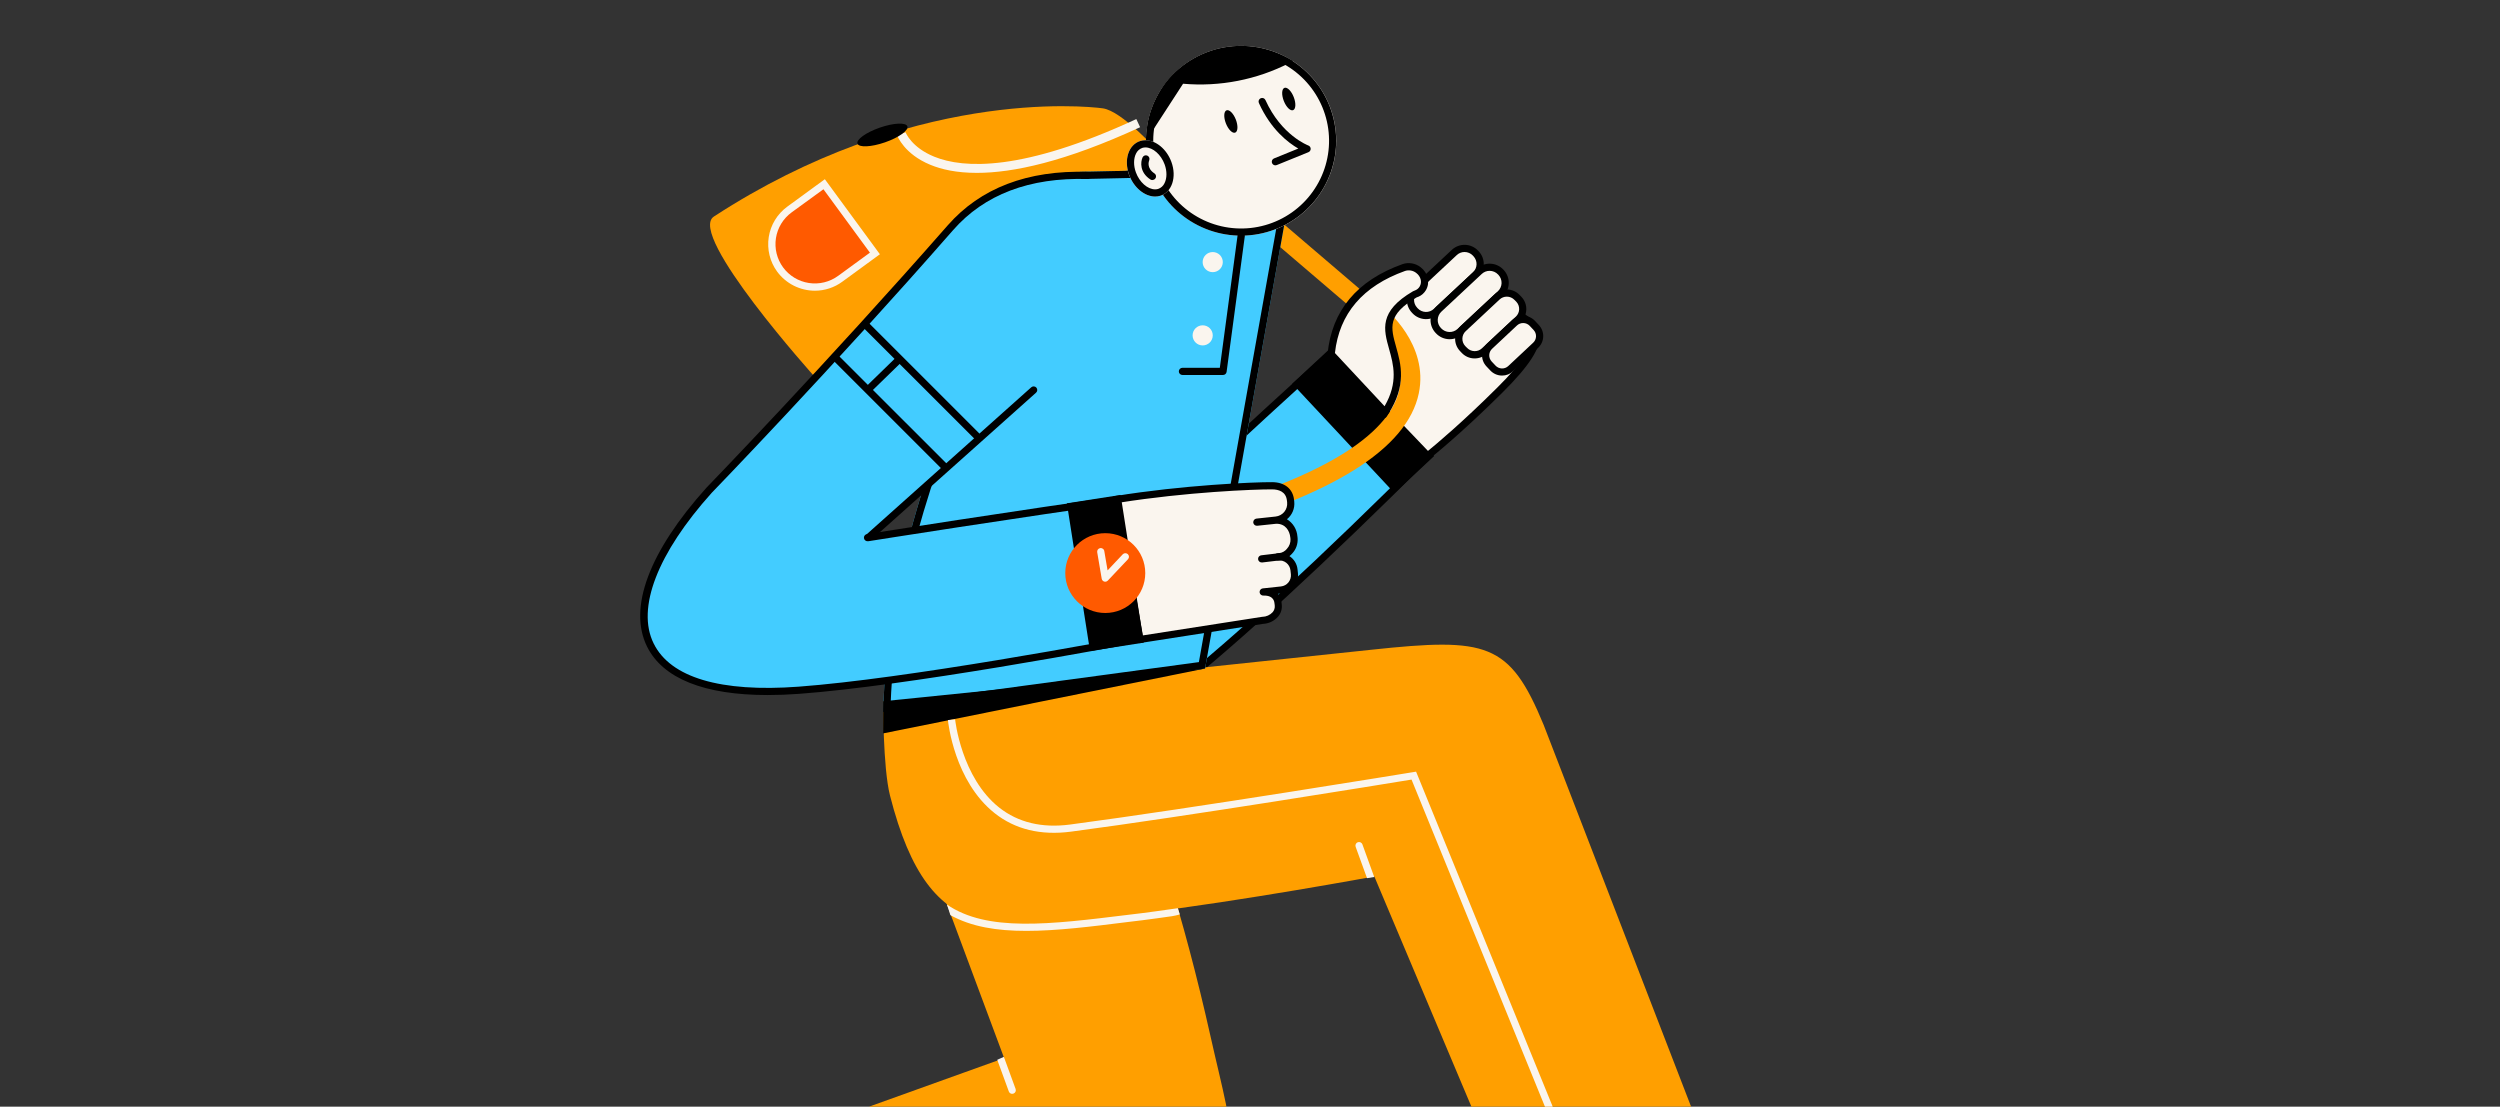 <svg width="436" height="193" viewBox="0 0 436 193" fill="none" xmlns="http://www.w3.org/2000/svg">
<rect x="0" y="0" width="436" height="193" fill="#333333" stroke="none"/>
<g clip-path="url(#clip0_9573_20153)">
<path d="M206.352 24.106L204.106 26.724L235.888 53.877L238.133 51.259L206.352 24.106Z" fill="#FF9F00"/>
<path d="M201.822 26.254L142.212 65.861C142.212 65.861 119.711 40.886 124.501 37.766C158.718 15.485 188.986 18.445 192.323 18.893C195.659 19.341 201.822 26.254 201.822 26.254Z" fill="#FF9F00"/>
<path d="M170.359 30.15C166.824 30.15 164.191 29.546 162.247 28.74C157.686 26.861 156.509 23.729 156.462 23.606L157.934 23.067C157.975 23.174 158.98 25.721 162.935 27.328C168.045 29.408 178.317 29.959 198.175 20.765L198.834 22.187C185.741 28.233 176.634 30.15 170.359 30.15Z" fill="#FAF5EE"/>
<path d="M143.735 32.122L152.594 44.199L146.542 48.619C144.937 49.791 142.931 50.279 140.966 49.976C139 49.672 137.236 48.602 136.061 47C134.886 45.398 134.397 43.397 134.702 41.435C135.006 39.474 136.079 37.714 137.684 36.541L143.735 32.122Z" fill="#FF5A00"/>
<path d="M142.13 50.7C140.847 50.7 139.582 50.399 138.437 49.822C137.292 49.245 136.299 48.407 135.538 47.377C134.267 45.64 133.739 43.472 134.068 41.347C134.398 39.223 135.559 37.315 137.295 36.044L143.853 31.254L153.453 44.341L146.895 49.131C145.514 50.146 143.845 50.696 142.13 50.7ZM136.567 46.628C137.644 48.095 139.26 49.075 141.061 49.353C142.862 49.631 144.699 49.184 146.17 48.11L151.714 44.063L143.608 33.005L138.052 37.046C136.583 38.121 135.602 39.734 135.324 41.531C135.045 43.327 135.493 45.16 136.567 46.628Z" fill="#FAF5EE"/>
<path d="M154.343 24.824C156.745 23.992 158.493 22.742 158.246 22.032C157.999 21.323 155.852 21.423 153.449 22.256C151.046 23.088 149.299 24.338 149.546 25.047C149.792 25.757 151.94 25.657 154.343 24.824Z" fill="black"/>
<path d="M232.129 61.674C217.139 75.125 200.11 90.997 200.11 90.997L202.097 83.069C192.507 92.241 171.766 108.868 171.766 108.868C171.672 129.856 183.755 136.825 204.982 120.051C219.34 108.705 234.345 93.704 244.799 83.627C244.522 83.301 236.433 68.052 232.129 61.674Z" fill="#43CCFF"/>
<path d="M200.128 91.626C200.032 91.626 199.938 91.605 199.852 91.563C199.766 91.522 199.69 91.462 199.631 91.387C199.572 91.312 199.531 91.224 199.511 91.131C199.491 91.038 199.492 90.942 199.515 90.849L201.503 82.921C201.544 82.759 201.648 82.621 201.792 82.536C201.936 82.451 202.108 82.427 202.27 82.468C202.432 82.51 202.571 82.614 202.656 82.757C202.741 82.901 202.765 83.072 202.724 83.234L200.74 91.153C200.705 91.289 200.626 91.409 200.515 91.495C200.404 91.58 200.268 91.627 200.128 91.626Z" fill="black"/>
<path d="M199.992 91.916C199.906 91.916 199.821 91.898 199.742 91.864C199.663 91.831 199.592 91.781 199.533 91.718C199.476 91.659 199.432 91.588 199.403 91.511C199.373 91.434 199.359 91.352 199.362 91.27C199.364 91.188 199.382 91.106 199.416 91.031C199.45 90.956 199.498 90.888 199.558 90.832C199.731 90.672 216.868 74.543 231.703 61.208C231.765 61.153 231.837 61.111 231.916 61.083C231.994 61.056 232.077 61.044 232.159 61.049C232.242 61.053 232.323 61.074 232.398 61.11C232.473 61.146 232.54 61.197 232.595 61.258C232.65 61.32 232.693 61.392 232.72 61.47C232.747 61.548 232.759 61.631 232.754 61.713C232.75 61.796 232.729 61.877 232.693 61.951C232.657 62.026 232.606 62.093 232.545 62.148C217.718 75.483 200.591 91.593 200.422 91.753C200.304 91.859 200.15 91.918 199.992 91.916Z" fill="black"/>
<path d="M184.802 130.078C182.716 130.109 180.659 129.59 178.838 128.574C172.309 124.862 169.822 114.672 171.835 99.881C171.846 99.799 171.873 99.719 171.915 99.647C171.957 99.576 172.012 99.513 172.078 99.463C172.145 99.412 172.22 99.375 172.3 99.354C172.381 99.333 172.465 99.328 172.547 99.339C172.63 99.35 172.709 99.377 172.781 99.419C172.853 99.461 172.916 99.516 172.966 99.582C173.017 99.648 173.054 99.724 173.075 99.804C173.096 99.884 173.101 99.968 173.09 100.05C171.178 114.093 173.505 124.095 179.469 127.487C185.236 130.767 193.934 128.029 204.629 119.578C215.123 111.283 230.317 97.275 248.562 79.062C248.681 78.954 248.837 78.896 248.998 78.9C249.16 78.903 249.313 78.969 249.427 79.082C249.541 79.196 249.607 79.349 249.612 79.509C249.616 79.67 249.558 79.826 249.45 79.946C231.146 98.177 215.918 112.223 205.383 120.546C197.4 126.855 190.418 130.078 184.802 130.078Z" fill="black"/>
<path d="M232.307 60.461L225.369 66.917L243.186 85.982L250.124 79.526L232.307 60.461Z" fill="black"/>
<path d="M235.479 65.383C235.479 65.383 237.959 55.672 249.832 47.91C256.217 43.728 258.493 48.634 262.216 52.637C266.005 56.709 273.171 56.499 261.588 68.014C254.054 75.495 248.975 79.489 248.975 79.489L235.479 65.383Z" fill="#FAF5EE"/>
<path d="M248.92 80.33L234.794 65.564L234.882 65.225C234.985 64.821 237.556 55.202 249.495 47.37C255.34 43.546 258.231 46.973 261.025 50.29C261.558 50.916 262.105 51.571 262.685 52.194C263.458 52.971 264.309 53.665 265.225 54.265C266.842 55.402 268.364 56.477 268.527 58.378C268.725 60.683 266.725 63.788 262.045 68.443C254.583 75.863 249.426 79.923 249.375 79.964L248.92 80.33ZM236.188 65.213L249.036 78.639C250.43 77.505 255.001 73.693 261.15 67.572C265.485 63.261 267.429 60.367 267.272 58.488C267.159 57.169 265.985 56.342 264.497 55.292C263.507 54.643 262.589 53.892 261.756 53.053C261.16 52.407 260.601 51.746 260.058 51.104C257.173 47.681 255.089 45.209 250.179 48.423C239.876 55.176 236.746 63.481 236.188 65.213Z" fill="black"/>
<path d="M250.482 54.325L257.313 47.943C258.365 46.961 258.42 45.313 257.435 44.264L257.319 44.14C256.335 43.091 254.684 43.036 253.632 44.019L246.8 50.4C245.749 51.383 245.694 53.03 246.679 54.08L246.795 54.203C247.779 55.253 249.43 55.307 250.482 54.325Z" fill="#FAF5EE"/>
<path d="M248.706 55.655H248.596C248.171 55.642 247.753 55.545 247.366 55.37C246.979 55.196 246.63 54.946 246.339 54.637L246.226 54.515C245.64 53.889 245.327 53.056 245.355 52.2C245.384 51.344 245.751 50.534 246.377 49.948L253.207 43.567C253.835 42.983 254.668 42.671 255.525 42.7C256.383 42.728 257.194 43.094 257.781 43.717L257.897 43.839C258.482 44.465 258.795 45.297 258.766 46.152C258.738 47.008 258.371 47.817 257.747 48.403L250.916 54.787C250.317 55.347 249.526 55.657 248.706 55.655ZM255.421 43.949C254.918 43.947 254.434 44.138 254.068 44.481L247.234 50.862C246.851 51.221 246.626 51.717 246.609 52.241C246.592 52.764 246.784 53.273 247.143 53.656L247.256 53.779C247.615 54.161 248.111 54.386 248.636 54.403C249.161 54.421 249.672 54.23 250.056 53.873L256.89 47.489C257.271 47.129 257.494 46.635 257.511 46.112C257.528 45.589 257.337 45.081 256.981 44.698L256.865 44.572C256.679 44.375 256.456 44.218 256.207 44.111C255.959 44.004 255.691 43.949 255.421 43.949Z" fill="black"/>
<path d="M254.626 57.818L261.668 51.24C262.733 50.245 262.788 48.578 261.792 47.516L261.719 47.438C260.722 46.376 259.051 46.321 257.987 47.316L250.945 53.894C249.88 54.888 249.825 56.556 250.821 57.618L250.894 57.695C251.891 58.758 253.561 58.813 254.626 57.818Z" fill="#FAF5EE"/>
<path d="M252.826 59.157H252.716C252.287 59.144 251.864 59.047 251.473 58.871C251.082 58.694 250.73 58.442 250.437 58.129L250.365 58.054C249.773 57.422 249.456 56.581 249.485 55.717C249.514 54.852 249.886 54.034 250.518 53.443L257.56 46.865C258.192 46.274 259.035 45.957 259.901 45.986C260.768 46.014 261.587 46.384 262.18 47.015L262.253 47.093C262.842 47.726 263.157 48.566 263.128 49.429C263.099 50.292 262.729 51.109 262.099 51.701L255.054 58.279C254.452 58.846 253.654 59.16 252.826 59.157ZM259.791 47.234C259.281 47.233 258.79 47.427 258.42 47.776L251.375 54.354C250.986 54.718 250.757 55.222 250.739 55.754C250.722 56.286 250.917 56.804 251.281 57.192L251.353 57.268C251.719 57.655 252.223 57.882 252.755 57.9C253.288 57.918 253.806 57.726 254.197 57.365L261.242 50.786C261.628 50.421 261.855 49.918 261.873 49.387C261.89 48.856 261.697 48.339 261.336 47.949L261.261 47.87C261.073 47.669 260.845 47.509 260.592 47.4C260.34 47.29 260.067 47.234 259.791 47.234Z" fill="black"/>
<path d="M258.868 61.221L264.783 55.695C265.778 54.766 265.829 53.208 264.898 52.215L264.589 51.886C263.658 50.893 262.096 50.842 261.101 51.771L255.186 57.296C254.192 58.226 254.14 59.784 255.071 60.776L255.38 61.106C256.312 62.098 257.873 62.15 258.868 61.221Z" fill="#FAF5EE"/>
<path d="M257.184 62.509H257.08C256.674 62.497 256.273 62.405 255.903 62.238C255.532 62.071 255.198 61.832 254.921 61.535L254.607 61.206C254.047 60.608 253.748 59.813 253.775 58.995C253.802 58.177 254.153 57.403 254.751 56.843L260.665 51.317C261.265 50.758 262.063 50.46 262.883 50.487C263.703 50.514 264.479 50.864 265.041 51.461L265.355 51.79C265.915 52.389 266.214 53.185 266.187 54.003C266.16 54.822 265.809 55.596 265.211 56.157L259.297 61.679C258.725 62.215 257.969 62.513 257.184 62.509ZM262.787 51.734C262.321 51.734 261.873 51.911 261.532 52.229L255.621 57.754C255.443 57.918 255.301 58.115 255.201 58.335C255.101 58.554 255.047 58.791 255.04 59.032C255.031 59.273 255.07 59.513 255.155 59.739C255.24 59.965 255.368 60.172 255.533 60.348L255.847 60.661C256.012 60.837 256.21 60.979 256.431 61.078C256.651 61.177 256.889 61.231 257.131 61.238C257.372 61.248 257.613 61.21 257.84 61.126C258.067 61.041 258.274 60.912 258.449 60.746L264.363 55.223C264.718 54.889 264.925 54.429 264.941 53.942C264.957 53.456 264.78 52.983 264.448 52.627L264.134 52.313C263.962 52.129 263.753 51.983 263.521 51.883C263.29 51.783 263.04 51.733 262.787 51.734Z" fill="black"/>
<path d="M263.471 64.28L267.816 60.221C268.702 59.394 268.748 58.006 267.918 57.122L267.24 56.399C266.411 55.515 265.02 55.469 264.134 56.297L259.789 60.356C258.903 61.183 258.857 62.571 259.687 63.455L260.365 64.178C261.194 65.062 262.585 65.108 263.471 64.28Z" fill="#FAF5EE"/>
<path d="M261.972 65.498H261.875C261.504 65.487 261.139 65.403 260.801 65.25C260.463 65.097 260.159 64.879 259.906 64.608L259.228 63.888C258.716 63.342 258.443 62.615 258.467 61.868C258.492 61.121 258.813 60.414 259.36 59.903L263.705 55.831C263.976 55.577 264.294 55.38 264.642 55.249C264.989 55.119 265.359 55.058 265.73 55.07C266.101 55.082 266.466 55.167 266.805 55.32C267.143 55.474 267.447 55.692 267.701 55.962L268.376 56.683C268.888 57.229 269.162 57.955 269.137 58.702C269.112 59.45 268.791 60.156 268.244 60.667L263.899 64.74C263.378 65.229 262.688 65.501 261.972 65.498ZM265.635 56.338C265.238 56.336 264.854 56.486 264.565 56.758L260.22 60.83C259.917 61.114 259.738 61.506 259.724 61.92C259.717 62.126 259.75 62.331 259.822 62.524C259.895 62.717 260.004 62.894 260.145 63.045L260.823 63.765C260.964 63.916 261.133 64.037 261.321 64.121C261.509 64.206 261.712 64.254 261.918 64.26C262.124 64.267 262.329 64.233 262.522 64.16C262.715 64.088 262.892 63.978 263.042 63.837L267.387 59.765C267.538 59.624 267.659 59.456 267.744 59.268C267.829 59.081 267.876 58.879 267.883 58.673C267.89 58.467 267.856 58.262 267.783 58.07C267.71 57.877 267.6 57.701 267.459 57.55L266.784 56.83C266.643 56.68 266.473 56.56 266.286 56.475C266.098 56.391 265.895 56.344 265.689 56.338H265.635Z" fill="black"/>
<path d="M117.029 260.076L125.897 238.537L203.701 209.884C218.235 204.161 215.448 200.114 211.047 180.439C202.348 141.54 185.89 96.313 178.789 134.949L158.07 138.737L175.125 184.536L95.856 213.014L117.029 260.076Z" fill="#FF9F00"/>
<path d="M320.744 212.175L299.034 203.639L269.212 126.42C263.269 112.011 259.308 111.171 239.214 113.311C216.351 115.745 154.033 122.295 154.033 122.295C154.033 122.295 153.961 133.775 155.216 138.743C162.276 166.4 174.868 162.209 199.165 159.248C216.593 157.128 239.682 152.855 239.682 152.855L273.898 233.986L320.744 212.175Z" fill="#FF9F00"/>
<path d="M225.769 29.135L210.158 116.606L154.03 124.171C155.223 75.257 188.316 29.965 188.316 29.965L225.769 29.135Z" fill="#43CCFF"/>
<path d="M224.266 30.419L209.085 115.472L155.33 122.73C155.729 112.117 157.662 100.846 161.084 89.213C164.143 78.951 168.037 68.957 172.727 59.329C180.029 44.205 187.302 33.586 188.975 31.215L224.266 30.419ZM225.769 29.135L188.316 29.965C188.316 29.965 155.223 75.257 154.03 124.171L210.158 116.606L225.769 29.147V29.135Z" fill="black"/>
<path d="M216.456 41.097C225.613 41.097 233.037 33.689 233.037 24.551C233.037 15.413 225.613 8.005 216.456 8.005C207.299 8.005 199.875 15.413 199.875 24.551C199.875 33.689 207.299 41.097 216.456 41.097Z" fill="#FAF5EE"/>
<path d="M216.465 9.253C219.94 9.255 223.312 10.435 226.027 12.6C228.742 14.764 230.639 17.785 231.408 21.167C232.177 24.549 231.772 28.091 230.259 31.212C228.746 34.334 226.215 36.851 223.081 38.349C219.947 39.847 216.396 40.239 213.01 39.459C209.624 38.68 206.603 36.776 204.444 34.059C202.285 31.342 201.114 27.973 201.125 24.506C201.135 21.038 202.326 17.677 204.502 14.973C205.931 13.176 207.75 11.728 209.823 10.737C211.896 9.746 214.167 9.238 216.465 9.253ZM216.465 8C212.55 7.994 208.759 9.37 205.763 11.886C202.767 14.401 200.759 17.893 200.095 21.744C199.432 25.594 200.155 29.555 202.136 32.925C204.118 36.294 207.231 38.856 210.923 40.155C214.615 41.455 218.65 41.409 222.311 40.026C225.973 38.642 229.026 36.011 230.93 32.597C232.835 29.183 233.467 25.207 232.715 21.373C231.964 17.538 229.877 14.093 226.824 11.646C223.888 9.29 220.234 8.004 216.465 8Z" fill="black"/>
<path d="M222.427 28.836C222.282 28.836 222.141 28.786 222.028 28.694C221.916 28.601 221.839 28.473 221.811 28.331C221.783 28.189 221.805 28.041 221.874 27.913C221.943 27.785 222.054 27.685 222.188 27.63L226.423 25.907C224.693 24.911 221.642 22.609 219.548 17.963C219.515 17.888 219.496 17.807 219.493 17.725C219.491 17.643 219.505 17.561 219.534 17.484C219.563 17.407 219.608 17.336 219.664 17.276C219.721 17.217 219.789 17.168 219.864 17.135C219.939 17.101 220.02 17.082 220.103 17.08C220.185 17.077 220.267 17.091 220.344 17.12C220.421 17.15 220.492 17.194 220.552 17.25C220.612 17.307 220.66 17.374 220.694 17.45C223.469 23.605 228.121 25.356 228.168 25.372C228.288 25.415 228.391 25.493 228.465 25.595C228.539 25.698 228.58 25.821 228.582 25.947C228.585 26.073 228.549 26.198 228.48 26.304C228.411 26.409 228.311 26.492 228.194 26.54L222.662 28.789C222.588 28.82 222.508 28.836 222.427 28.836Z" fill="black"/>
<path d="M203.528 14.177C202.222 15.799 199.802 20.044 200.204 24.035L206.328 14.603C212.741 15.166 219.183 13.907 224.909 10.972L225.496 10.659C218.003 6.192 208.456 8.068 203.528 14.177Z" fill="black"/>
<path d="M202.675 34.028C204.614 33.167 205.257 30.386 204.111 27.816C202.966 25.246 200.465 23.86 198.526 24.721C196.587 25.581 195.944 28.362 197.09 30.933C198.236 33.503 200.736 34.889 202.675 34.028Z" fill="#FAF5EE"/>
<path d="M199.756 24.457V25.71C201.077 25.71 202.49 26.963 203.114 28.68C203.541 29.852 203.532 31.073 203.093 31.947C202.986 32.181 202.832 32.391 202.641 32.563C202.45 32.736 202.225 32.867 201.981 32.95C201.811 33 201.635 33.025 201.457 33.025C200.135 33.025 198.723 31.772 198.098 30.058C197.671 28.887 197.681 27.662 198.12 26.788C198.227 26.555 198.381 26.346 198.572 26.174C198.763 26.002 198.988 25.871 199.231 25.789C199.401 25.737 199.578 25.711 199.756 25.71V24.457ZM199.756 24.457C199.455 24.457 199.155 24.502 198.867 24.589C196.83 25.216 195.957 27.847 196.918 30.484C197.74 32.749 199.646 34.278 201.457 34.278C201.758 34.279 202.058 34.235 202.345 34.146C204.383 33.52 205.255 30.892 204.295 28.251C203.469 25.986 201.567 24.457 199.756 24.457Z" fill="black"/>
<path d="M200.972 31.404C200.85 31.404 200.729 31.368 200.627 31.301C198.743 30.07 198.907 28.259 199.255 27.473C199.32 27.318 199.443 27.196 199.598 27.132C199.753 27.068 199.927 27.069 200.082 27.133C200.237 27.197 200.36 27.32 200.424 27.475C200.488 27.63 200.487 27.804 200.423 27.958C200.363 28.096 199.914 29.308 201.33 30.239C201.443 30.313 201.528 30.421 201.575 30.547C201.621 30.674 201.625 30.811 201.587 30.94C201.548 31.069 201.469 31.182 201.361 31.263C201.254 31.344 201.123 31.388 200.988 31.389L200.972 31.404Z" fill="black"/>
<path d="M215.419 23.129C215.898 22.943 215.946 21.922 215.528 20.848C215.11 19.774 214.384 19.054 213.905 19.239C213.427 19.425 213.378 20.446 213.796 21.52C214.214 22.594 214.941 23.314 215.419 23.129Z" fill="black"/>
<path d="M225.518 19.212C225.996 19.027 226.045 18.006 225.627 16.932C225.209 15.858 224.482 15.137 224.004 15.323C223.525 15.508 223.477 16.529 223.895 17.603C224.313 18.677 225.04 19.398 225.518 19.212Z" fill="black"/>
<path d="M208.444 92.953L207.54 89.626C235.526 82.055 242.843 73.651 244.048 67.931C245.417 61.462 239.28 56.416 239.217 56.366L241.38 53.681C241.694 53.938 249.228 60.062 247.436 68.611C245.411 78.309 232.292 86.5 208.444 92.953Z" fill="#FF9F00"/>
<path d="M197.699 86.805C177.734 89.552 151.62 93.603 151.62 93.603L180.268 68.014L189.685 30.609C180.447 30.22 172.15 32.109 165.784 39.724C144.751 64.881 129.09 79.482 123.672 85.515C104.997 106.314 108.783 122.647 139.314 120.382C157.581 119.026 186.543 113.87 200.867 111.38C200.807 110.95 200.741 110.518 200.656 110.089C199.052 102.067 197.677 94.499 197.699 86.805Z" fill="#43CCFF"/>
<path d="M151.622 94.226C151.534 94.227 151.446 94.208 151.366 94.173C151.285 94.137 151.213 94.085 151.154 94.019C151.099 93.958 151.056 93.887 151.028 93.809C151.001 93.731 150.989 93.649 150.993 93.567C150.997 93.484 151.018 93.403 151.054 93.329C151.089 93.255 151.14 93.188 151.201 93.133L179.852 67.544C179.914 67.489 179.986 67.447 180.064 67.42C180.142 67.393 180.225 67.382 180.307 67.387C180.39 67.392 180.471 67.413 180.545 67.449C180.619 67.485 180.686 67.535 180.741 67.597C180.795 67.659 180.837 67.731 180.864 67.809C180.891 67.887 180.903 67.969 180.898 68.051C180.893 68.134 180.872 68.214 180.836 68.288C180.799 68.362 180.749 68.429 180.687 68.484L152.039 94.073C151.924 94.173 151.775 94.228 151.622 94.226Z" fill="black"/>
<path d="M151.345 94.393C151.179 94.406 151.014 94.352 150.887 94.243C150.76 94.135 150.682 93.981 150.669 93.815C150.656 93.648 150.71 93.484 150.818 93.357C150.927 93.231 151.082 93.153 151.248 93.14C151.512 93.099 177.834 88.917 197.616 86.179C197.783 86.156 197.952 86.201 198.086 86.302C198.22 86.403 198.308 86.553 198.331 86.72C198.354 86.886 198.309 87.054 198.208 87.188C198.106 87.322 197.956 87.409 197.789 87.432C178.012 90.17 151.71 94.349 151.446 94.389C151.413 94.394 151.379 94.395 151.345 94.393Z" fill="black"/>
<path d="M133.873 121.215C122.82 121.215 115.6 118.333 112.841 112.758C109.523 106.032 113.196 96.203 123.178 85.085C123.398 84.857 143.925 63.656 165.283 39.301C170.987 32.795 179.202 29.656 189.678 29.97C189.76 29.972 189.841 29.991 189.917 30.024C189.992 30.058 190.06 30.106 190.116 30.166C190.173 30.226 190.217 30.297 190.246 30.374C190.276 30.451 190.289 30.533 190.287 30.615C190.284 30.697 190.266 30.778 190.232 30.853C190.198 30.928 190.15 30.996 190.09 31.052C190.03 31.109 189.959 31.153 189.882 31.182C189.805 31.211 189.723 31.225 189.64 31.223C179.548 30.925 171.675 33.916 166.228 40.125C144.876 64.518 124.33 85.737 124.123 85.947C114.662 96.488 110.957 106.067 113.996 112.219C116.925 118.171 125.664 120.767 139.269 119.756C157.831 118.377 191.499 112.153 205.11 109.541C205.274 109.509 205.443 109.544 205.581 109.637C205.719 109.73 205.814 109.874 205.846 110.037C205.878 110.2 205.843 110.37 205.75 110.507C205.656 110.645 205.512 110.74 205.348 110.772C191.712 113.387 157.988 119.624 139.364 121.006C137.447 121.148 135.616 121.217 133.873 121.215Z" fill="black"/>
<path d="M222.521 90.706C223.277 90.627 223.97 90.254 224.452 89.667C224.933 89.081 225.163 88.329 225.092 87.574L225.057 87.261C224.891 85.694 223.802 84.755 221.881 84.733C218.289 84.708 206.015 85.278 194.545 87.154L198.798 111.547L220.201 108.189C222.006 108.067 223.067 106.826 222.929 105.554L222.901 105.291C222.722 102.97 220.292 103.258 220.295 103.23L223.435 102.892C224.113 102.82 224.735 102.483 225.165 101.955C225.595 101.426 225.798 100.75 225.729 100.072L225.651 99.355C225.573 98.684 225.232 98.07 224.703 97.649C224.174 97.227 223.499 97.031 222.826 97.103L223.08 97.078C224.361 97.05 225.817 95.493 225.651 93.945L225.616 93.632C225.45 92.066 224.361 90.669 222.477 90.716L219.143 91.076L222.521 90.706Z" fill="#FAF5EE"/>
<path d="M198.799 112.156C198.65 112.158 198.505 112.108 198.39 112.013C198.275 111.918 198.197 111.786 198.171 111.639L193.927 87.243C193.913 87.162 193.915 87.079 193.934 86.998C193.952 86.917 193.987 86.841 194.035 86.774C194.083 86.707 194.144 86.65 194.214 86.606C194.285 86.562 194.363 86.533 194.445 86.52C206.195 84.597 218.673 84.067 221.884 84.089C224.06 84.105 225.479 85.261 225.683 87.174L225.717 87.488C225.777 88.065 225.692 88.647 225.469 89.183C225.245 89.719 224.892 90.19 224.439 90.555C224.961 90.873 225.399 91.31 225.717 91.831C226.035 92.352 226.225 92.941 226.27 93.549L226.304 93.862C226.339 94.347 226.274 94.835 226.112 95.293C225.95 95.752 225.695 96.172 225.362 96.528C225.214 96.694 225.052 96.848 224.879 96.989C225.27 97.243 225.6 97.581 225.844 97.978C226.087 98.375 226.239 98.821 226.288 99.285L226.364 100.002C226.45 100.842 226.198 101.681 225.664 102.336C225.131 102.991 224.358 103.408 223.517 103.495L222.889 103.564C223.272 104.035 223.492 104.617 223.517 105.224L223.542 105.471C223.58 105.844 223.542 106.221 223.429 106.579C223.316 106.937 223.131 107.268 222.886 107.551C222.556 107.926 222.153 108.23 221.702 108.446C221.251 108.661 220.761 108.783 220.261 108.804L198.874 112.14C198.85 112.147 198.824 112.153 198.799 112.156ZM195.274 87.654L199.314 110.815L220.114 107.573H220.17C220.505 107.564 220.835 107.489 221.14 107.351C221.445 107.214 221.719 107.016 221.947 106.771C222.083 106.616 222.186 106.434 222.25 106.238C222.314 106.041 222.337 105.834 222.317 105.628L222.289 105.365C222.258 104.973 222.17 103.836 220.377 103.867C220.281 103.874 220.185 103.861 220.095 103.828C220.005 103.795 219.922 103.743 219.853 103.676C219.771 103.592 219.715 103.486 219.69 103.37C219.666 103.255 219.674 103.135 219.715 103.025C219.755 102.915 219.825 102.818 219.917 102.745C220.009 102.673 220.12 102.627 220.236 102.614L223.394 102.276C223.905 102.224 224.374 101.972 224.699 101.576C225.024 101.18 225.179 100.672 225.13 100.162L225.052 99.444C224.993 98.937 224.736 98.474 224.336 98.156C223.936 97.837 223.425 97.69 222.917 97.747C222.75 97.764 222.584 97.715 222.454 97.61C222.324 97.504 222.241 97.352 222.223 97.186C222.206 97.02 222.255 96.853 222.36 96.724C222.466 96.594 222.619 96.511 222.785 96.494L223.039 96.465H223.096C223.623 96.402 224.104 96.133 224.433 95.717C224.648 95.49 224.814 95.222 224.922 94.929C225.03 94.636 225.077 94.324 225.061 94.013L225.026 93.7C224.91 92.594 224.201 91.316 222.569 91.344L219.26 91.692C219.095 91.709 218.929 91.661 218.8 91.557C218.67 91.453 218.587 91.302 218.569 91.137C218.568 91.114 218.568 91.091 218.569 91.068C218.568 90.913 218.625 90.764 218.728 90.648C218.831 90.532 218.974 90.459 219.128 90.442L222.462 90.085C223.055 90.024 223.6 89.732 223.978 89.272C224.355 88.812 224.535 88.221 224.477 87.629L224.443 87.316C224.273 85.705 222.958 85.358 221.884 85.348C218.736 85.323 206.753 85.828 195.274 87.654Z" fill="black"/>
<path d="M220.078 97.463L223.318 97.075L220.078 97.463Z" fill="#FAF5EE"/>
<path d="M220.071 98.093C219.905 98.102 219.741 98.045 219.617 97.934C219.492 97.824 219.417 97.668 219.407 97.502C219.398 97.336 219.455 97.173 219.566 97.049C219.677 96.924 219.833 96.849 219.999 96.84L223.239 96.454C223.321 96.444 223.405 96.451 223.485 96.473C223.565 96.496 223.639 96.533 223.705 96.585C223.77 96.636 223.824 96.699 223.865 96.772C223.906 96.844 223.932 96.923 223.942 97.005C223.952 97.088 223.945 97.171 223.923 97.251C223.9 97.331 223.862 97.405 223.811 97.471C223.76 97.536 223.696 97.59 223.624 97.631C223.551 97.671 223.472 97.697 223.389 97.707L220.147 98.093H220.071Z" fill="black"/>
<path d="M195.437 86.317L186.064 87.778L190.097 113.534L199.47 112.073L195.437 86.317Z" fill="black"/>
<path d="M210.156 116.594L154.024 127.902L154.028 122.295L210.156 116.594Z" fill="black"/>
<path d="M205.417 158.392L204.187 158.564C202.46 158.809 200.504 159.087 199.092 159.26L196.671 159.554C183.035 161.233 172.164 162.571 165.139 157.753C165.387 158.379 165.528 158.984 165.748 159.601C169.402 161.637 173.844 162.348 178.989 162.348C184.234 162.348 190.211 161.612 196.825 160.782L199.246 160.488C200.668 160.312 202.633 160.037 204.362 159.789C204.835 159.716 205.301 159.612 205.759 159.476L205.417 158.392Z" fill="#FAF5EE"/>
<path d="M177.124 189.923L175.074 184.316C174.707 184.451 174.343 184.664 173.922 184.827L175.937 190.352C175.981 190.473 176.061 190.578 176.167 190.652C176.272 190.726 176.398 190.766 176.527 190.766C176.601 190.766 176.675 190.752 176.744 190.725C176.822 190.697 176.893 190.655 176.954 190.599C177.016 190.544 177.065 190.477 177.101 190.403C177.136 190.328 177.156 190.247 177.16 190.165C177.164 190.083 177.152 190.001 177.124 189.923Z" fill="#FAF5EE"/>
<path d="M237.604 147.26C237.547 147.104 237.43 146.976 237.279 146.906C237.128 146.836 236.955 146.829 236.799 146.886C236.642 146.942 236.515 147.059 236.445 147.21C236.374 147.36 236.367 147.533 236.424 147.689L238.411 153.152L239.666 152.955L237.604 147.26Z" fill="#FAF5EE"/>
<path d="M277.513 212.804L246.171 135.958C241.613 136.707 206.813 142.392 186.757 145.042C181.511 145.731 177.025 144.644 173.462 141.813C166.44 136.246 165.36 126.012 165.319 125.58L166.575 125.458C166.575 125.558 167.652 135.604 174.257 140.835C177.553 143.445 181.706 144.444 186.6 143.802C207.946 140.983 246.087 134.718 246.47 134.658L246.962 134.577L247.154 135.04L278.677 212.331L277.513 212.804Z" fill="#FAF5EE"/>
<path d="M192.759 106.906C196.612 106.906 199.735 103.789 199.735 99.945C199.735 96.101 196.612 92.985 192.759 92.985C188.907 92.985 185.784 96.101 185.784 99.945C185.784 103.789 188.907 106.906 192.759 106.906Z" fill="#FF5A00"/>
<path d="M192.757 101.454C192.695 101.454 192.633 101.444 192.575 101.426C192.463 101.392 192.363 101.328 192.286 101.24C192.209 101.153 192.158 101.046 192.138 100.931L191.357 96.339C191.339 96.256 191.338 96.171 191.354 96.088C191.371 96.005 191.404 95.926 191.451 95.856C191.499 95.786 191.56 95.727 191.631 95.681C191.702 95.635 191.782 95.605 191.865 95.59C191.949 95.576 192.034 95.579 192.117 95.599C192.199 95.618 192.276 95.654 192.344 95.705C192.412 95.755 192.47 95.818 192.512 95.891C192.555 95.964 192.583 96.045 192.593 96.129L193.162 99.477L195.82 96.658C195.936 96.544 196.091 96.478 196.254 96.476C196.416 96.473 196.573 96.534 196.692 96.644C196.811 96.755 196.882 96.908 196.89 97.07C196.899 97.232 196.844 97.391 196.737 97.513L193.202 101.257C193.145 101.317 193.076 101.366 192.999 101.4C192.923 101.434 192.84 101.452 192.757 101.454Z" fill="#FAF5EE"/>
<path d="M151.239 56.048L150.351 56.934L170.342 76.917L171.23 76.032L151.239 56.048Z" fill="black"/>
<path d="M145.663 61.433L144.774 62.318L164.765 82.302L165.654 81.416L145.663 61.433Z" fill="black"/>
<path d="M156.157 62.442L150.909 67.548L151.786 68.445L157.034 63.339L156.157 62.442Z" fill="black"/>
<path d="M213.298 65.397H206.216C206.049 65.397 205.89 65.332 205.772 65.214C205.654 65.097 205.588 64.937 205.588 64.771C205.588 64.605 205.654 64.445 205.772 64.328C205.89 64.21 206.049 64.144 206.216 64.144H212.736L215.84 41.014C215.851 40.932 215.878 40.853 215.92 40.781C215.962 40.709 216.017 40.646 216.083 40.596C216.149 40.545 216.224 40.508 216.305 40.487C216.385 40.465 216.469 40.46 216.551 40.471C216.634 40.482 216.713 40.509 216.785 40.55C216.857 40.592 216.92 40.647 216.971 40.713C217.022 40.779 217.059 40.854 217.08 40.934C217.102 41.014 217.107 41.098 217.096 41.18L213.919 64.852C213.899 65.003 213.825 65.141 213.711 65.242C213.597 65.342 213.45 65.397 213.298 65.397Z" fill="black"/>
<path d="M209.747 60.243C210.718 60.243 211.505 59.457 211.505 58.489C211.505 57.52 210.718 56.734 209.747 56.734C208.776 56.734 207.989 57.52 207.989 58.489C207.989 59.457 208.776 60.243 209.747 60.243Z" fill="#FAF5EE"/>
<path d="M211.499 47.465C212.47 47.465 213.257 46.68 213.257 45.711C213.257 44.742 212.47 43.957 211.499 43.957C210.528 43.957 209.741 44.742 209.741 45.711C209.741 46.68 210.528 47.465 211.499 47.465Z" fill="#FAF5EE"/>
<path d="M232.158 61.789C232.704 56.132 235.558 49.967 244.825 46.668C245.252 46.525 245.709 46.491 246.153 46.569C246.598 46.647 247.015 46.835 247.367 47.116C247.863 47.456 248.216 47.967 248.358 48.55C248.5 49.133 248.421 49.748 248.136 50.277C247.894 50.7 247.518 51.031 247.066 51.217L246.752 51.348C236.245 57.478 248.184 61.701 241.585 71.882L232.158 61.789Z" fill="#FAF5EE"/>
<path d="M241.665 72.891L231.5 62.006L231.528 61.724C232.257 54.168 236.658 48.902 244.609 46.061C245.136 45.884 245.699 45.84 246.247 45.934C246.795 46.028 247.311 46.257 247.748 46.6C249.057 47.587 249.447 49.26 248.69 50.585C248.389 51.101 247.932 51.509 247.384 51.75H247.362L247.237 51.797L247.039 51.878C241.909 54.892 242.534 57.125 243.482 60.499C244.32 63.481 245.366 67.19 242.12 72.192L241.665 72.891ZM232.812 61.567L241.47 70.845C243.887 66.673 243.021 63.594 242.255 60.862C241.313 57.492 240.415 54.309 246.424 50.801C246.525 50.749 246.63 50.704 246.737 50.666L246.844 50.622C247.159 50.49 247.423 50.259 247.594 49.964C248.043 49.197 247.792 48.207 246.998 47.609C246.728 47.393 246.408 47.247 246.067 47.185C245.726 47.122 245.375 47.145 245.045 47.252C237.684 49.886 233.572 54.685 232.812 61.567Z" fill="black"/>
</g>
<defs>
<clipPath id="clip0_9573_20153">
<rect width="436" height="193" fill="white"/>
</clipPath>
</defs>
</svg>
